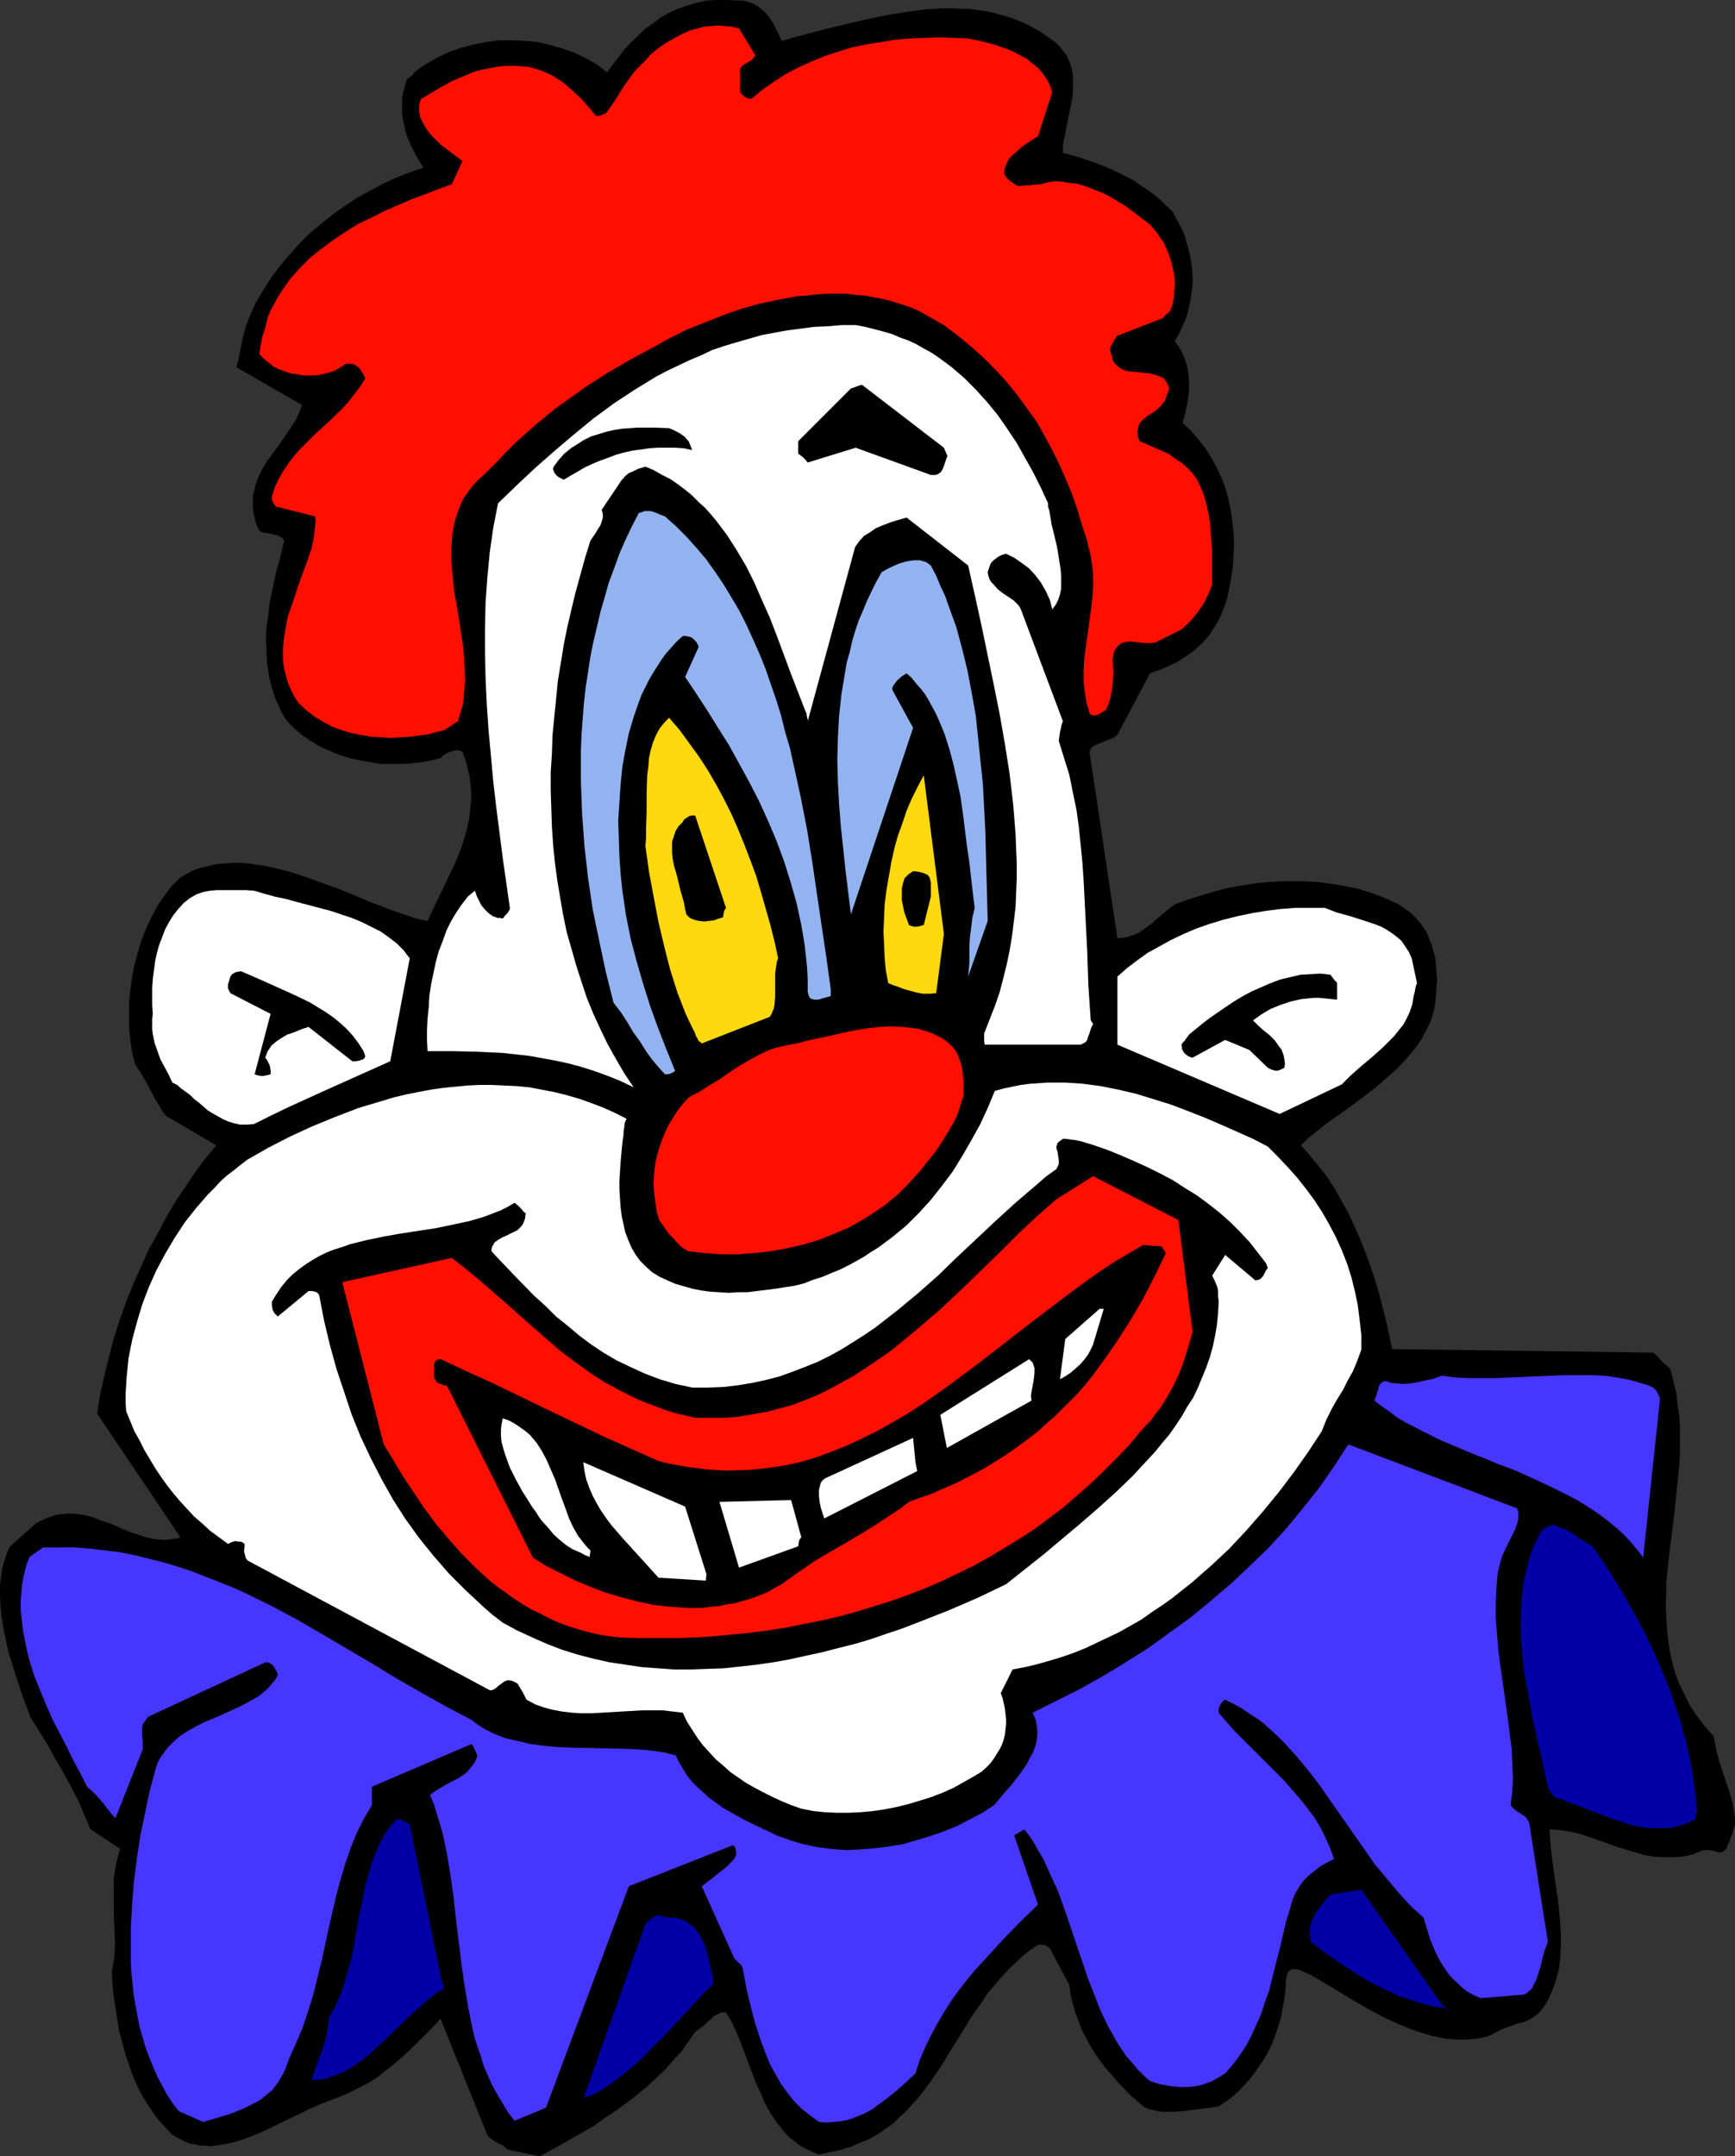 <?xml version="1.0" encoding="UTF-8" standalone="no"?>
<svg
   version="1.0"
   width="125.281mm"
   height="155.668mm"
   id="svg32"
   sodipodi:docname="Clown 14.wmf"
   xmlns:inkscape="http://www.inkscape.org/namespaces/inkscape"
   xmlns:sodipodi="http://sodipodi.sourceforge.net/DTD/sodipodi-0.dtd"
   xmlns="http://www.w3.org/2000/svg"
   xmlns:svg="http://www.w3.org/2000/svg">
  <rect width="100%" height="100%" fill="#333333" stroke="none"/>
  <sodipodi:namedview
     id="namedview32"
     pagecolor="#ffffff"
     bordercolor="#000000"
     borderopacity="0.25"
     inkscape:showpageshadow="2"
     inkscape:pageopacity="0.0"
     inkscape:pagecheckerboard="0"
     inkscape:deskcolor="#d1d1d1"
     inkscape:document-units="mm" />
  <defs
     id="defs1">
    <pattern
       id="WMFhbasepattern"
       patternUnits="userSpaceOnUse"
       width="6"
       height="6"
       x="0"
       y="0" />
  </defs>
  <path
     style="fill:#000000;fill-opacity:1;fill-rule:evenodd;stroke:none"
     d="m 473.502,497.862 v -1.454 l -0.162,-1.454 -0.485,-2.909 -0.808,-2.909 -0.97,-2.909 -0.485,-1.454 -0.485,-1.454 -0.97,-2.909 -0.808,-3.232 -0.646,-3.393 -2.424,-2.747 -2.101,-2.747 -1.939,-2.909 -1.454,-2.909 -1.454,-2.909 -1.131,-3.07 -0.808,-2.909 -0.646,-3.07 -0.485,-3.07 -0.323,-3.07 -0.162,-3.232 -0.162,-3.07 0.162,-3.232 v -3.07 l 0.646,-6.464 0.808,-6.464 0.808,-6.464 0.646,-6.464 0.646,-6.464 0.162,-3.232 v -3.232 -3.393 l -0.162,-3.232 -0.485,-3.07 -0.323,-3.232 -0.808,-3.232 -0.808,-3.232 -0.808,-0.808 -0.808,-0.646 -0.646,-0.646 -0.646,-0.646 -0.808,-0.97 -0.97,-0.808 -71.268,-0.97 -0.808,-3.878 -0.808,-3.717 -0.97,-3.717 -0.97,-3.878 -1.131,-3.717 -1.293,-3.878 -1.293,-3.555 -1.454,-3.717 -1.616,-3.555 -1.616,-3.555 -1.939,-3.393 -1.778,-3.232 -2.101,-3.232 -2.262,-2.909 -2.424,-2.909 -2.424,-2.747 1.939,-1.939 2.424,-1.939 2.424,-1.939 2.747,-1.939 2.747,-1.939 2.909,-2.101 2.909,-2.262 2.747,-2.101 2.747,-2.424 2.747,-2.424 2.424,-2.585 2.262,-2.747 0.97,-1.293 0.97,-1.454 0.808,-1.616 0.808,-1.454 0.808,-1.616 0.485,-1.616 0.485,-1.778 0.323,-1.778 0.162,-2.101 0.162,-2.101 0.162,-2.101 -0.162,-1.939 -0.162,-1.939 -0.162,-1.939 -0.485,-1.778 -0.485,-1.778 -0.646,-1.616 -0.646,-1.616 -0.97,-1.616 -0.97,-1.293 -1.293,-1.454 -1.293,-1.293 -1.616,-1.131 -1.616,-1.131 -3.555,-1.616 -3.717,-1.454 -3.717,-1.131 -3.879,-0.808 -3.879,-0.646 -3.879,-0.485 -4.04,-0.162 H 351.167 l -4.04,0.162 -3.879,0.323 -4.04,0.646 -3.879,0.646 -3.717,0.97 -3.717,1.131 -3.717,1.131 -3.555,1.293 -2.262,1.778 -1.939,1.616 -0.97,0.808 -0.808,0.808 -1.778,1.293 -1.778,1.293 -0.97,0.485 -0.97,0.323 -0.97,0.323 -0.97,0.323 -1.131,0.162 h -1.131 l -7.595,-50.74 v 0 l 0.162,-0.485 0.162,-0.485 0.323,-0.323 0.323,-0.323 0.97,-0.485 1.293,-0.485 1.131,-0.485 1.293,-0.485 1.131,-0.485 0.808,-0.646 8.888,-16.805 3.555,-1.293 1.778,-0.808 1.778,-0.808 1.616,-0.97 1.616,-1.131 1.616,-1.131 1.454,-1.293 1.454,-1.454 1.293,-1.454 1.131,-1.778 1.131,-1.778 0.97,-1.939 0.808,-2.101 0.808,-2.262 0.485,-2.262 0.646,-3.393 0.485,-3.232 0.162,-3.07 0.162,-3.232 -0.162,-3.232 -0.323,-3.07 -0.485,-3.07 -0.646,-3.07 -0.808,-2.909 -1.131,-2.909 -1.293,-2.747 -1.454,-2.585 -1.616,-2.585 -1.939,-2.424 -1.939,-2.262 -2.262,-2.101 0.808,-2.909 0.646,-3.07 0.323,-2.909 v -1.454 -1.293 l -0.162,-1.454 -0.162,-1.454 -0.323,-1.293 -0.485,-1.454 -0.485,-1.293 -0.646,-1.293 -0.808,-1.293 -0.808,-1.131 1.131,-1.939 0.97,-2.101 0.97,-2.262 0.646,-2.262 0.485,-2.101 0.323,-2.262 0.323,-2.424 v -2.262 l -0.162,-2.262 -0.323,-2.424 -0.485,-2.262 -0.646,-2.262 -0.646,-2.262 -0.97,-2.101 -1.131,-2.101 -1.131,-2.101 -1.778,-1.616 -1.616,-1.616 -1.778,-1.454 -1.778,-1.293 -1.778,-1.131 -1.778,-1.293 -1.939,-0.97 -1.778,-0.97 -3.879,-1.778 -3.879,-1.454 -3.879,-1.293 -4.04,-1.131 v -1.616 l 0.162,-1.616 0.485,-1.778 0.323,-1.939 0.808,-4.04 0.808,-4.04 0.162,-2.101 v -1.939 -1.939 l -0.323,-1.939 -0.646,-1.939 -0.808,-1.778 -1.293,-1.616 -0.646,-0.808 -0.808,-0.808 -1.939,-1.454 -2.101,-1.454 -1.939,-1.131 -2.101,-1.131 -2.262,-0.97 -2.101,-0.808 -2.262,-0.646 -2.262,-0.646 -2.101,-0.485 -2.424,-0.323 -2.262,-0.323 h -2.424 l -2.424,-0.162 h -2.424 l -4.848,0.323 -4.848,0.646 -5.01,0.808 -4.848,0.97 -5.01,1.131 -9.858,2.424 -4.848,1.293 -4.687,1.293 -0.808,-1.778 -0.97,-1.939 -0.97,-1.778 -1.293,-1.778 -0.808,-0.808 -0.808,-0.646 -0.808,-0.646 -0.808,-0.485 -0.97,-0.485 -1.131,-0.323 -1.131,-0.323 h -1.131 L 198.451,0 h -2.909 l -2.909,0.162 -2.747,0.646 -2.586,0.808 -2.424,0.808 -2.424,1.131 -2.262,1.293 -2.101,1.616 -2.101,1.454 -1.778,1.778 -1.939,1.778 -1.778,1.939 -1.616,2.101 -3.232,4.201 -2.747,-2.101 -3.07,-1.778 -3.07,-1.454 -3.232,-1.131 -3.394,-0.97 -3.394,-0.808 -3.555,-0.323 -3.394,-0.162 h -3.555 l -3.555,0.485 -3.394,0.646 -3.555,0.97 -3.232,1.131 -3.394,1.616 -3.07,1.778 -1.454,0.97 -1.454,1.131 -0.323,0.485 -0.485,0.485 -0.162,0.162 -0.323,0.162 -0.808,0.646 -0.485,1.616 -0.485,1.778 -0.323,1.616 v 1.616 1.616 1.454 l 0.323,1.616 0.323,1.454 0.323,1.616 0.485,1.454 1.293,2.909 1.454,2.747 1.616,2.585 -3.717,1.293 -3.717,1.454 -3.555,1.616 -3.555,1.939 -3.555,1.939 -3.394,2.262 -3.232,2.262 -3.232,2.585 -3.07,2.585 -2.909,2.909 -2.747,3.07 -2.586,3.07 -2.424,3.232 -2.101,3.393 -2.101,3.555 -1.616,3.717 -0.808,1.939 -0.485,1.778 -0.485,1.778 -0.323,1.616 -0.646,3.232 -0.323,1.616 -0.485,1.616 17.938,10.342 -0.808,2.101 -0.97,2.101 -1.293,1.939 -1.293,1.939 -1.293,1.939 -1.293,1.778 -2.747,3.717 -1.131,1.939 -0.97,1.939 -0.808,2.101 -0.485,2.101 -0.323,1.131 v 1.131 1.131 1.131 l 0.162,1.293 0.323,1.293 0.323,1.293 0.485,1.454 0.323,0.323 0.162,0.485 0.808,0.485 0.97,0.162 1.131,0.162 1.131,0.323 0.97,0.162 1.131,0.646 0.323,0.323 0.323,0.485 -0.646,2.585 -0.646,2.747 -0.808,2.747 -0.646,2.909 -0.646,3.07 -0.646,3.232 -0.323,3.07 -0.485,3.232 -0.162,3.232 0.162,3.393 0.162,3.232 0.485,3.393 0.808,3.232 0.97,3.07 0.808,1.616 0.646,1.616 0.808,1.454 0.97,1.454 2.101,2.101 2.101,1.778 2.424,1.616 2.424,1.454 2.586,1.131 2.747,1.131 2.586,0.808 2.909,0.646 2.747,0.485 2.909,0.485 h 2.747 2.909 l 2.747,-0.162 2.747,-0.323 2.586,-0.485 2.586,-0.646 0.646,-0.646 0.97,-0.646 0.808,-0.323 0.808,-0.323 0.646,-0.162 h 0.808 l 0.808,0.162 0.485,0.323 0.646,1.616 0.485,1.616 0.323,1.616 0.485,1.616 0.323,3.07 0.162,2.909 -0.323,3.07 -0.323,2.909 -0.646,2.909 -0.808,2.747 -0.97,2.909 -1.131,2.747 -2.586,5.494 -2.586,5.333 -2.586,5.494 -1.778,-0.323 -1.939,-0.485 -1.778,-0.646 -1.939,-0.646 -4.04,-1.454 -4.202,-1.616 -4.202,-1.778 -4.363,-1.778 -4.525,-1.616 -4.363,-1.616 -4.525,-1.454 -4.525,-1.131 -2.262,-0.485 -2.262,-0.323 -2.101,-0.323 -2.262,-0.162 h -2.101 l -2.262,0.162 -2.101,0.162 -2.101,0.485 -2.101,0.485 -1.939,0.646 -1.939,0.97 -1.939,1.131 -2.262,2.262 -1.939,2.585 -1.939,2.747 -1.616,3.07 -1.454,3.07 -1.293,3.232 -0.97,3.232 -0.97,3.555 -0.646,3.393 -0.485,3.555 -0.323,3.393 v 3.555 3.393 l 0.323,3.393 0.485,3.232 0.808,3.232 1.293,1.939 1.131,1.939 1.131,1.939 0.97,1.939 0.97,1.778 0.97,1.616 0.97,1.616 0.97,1.293 13.736,8.08 -2.909,3.555 -2.909,3.878 -2.586,3.878 -2.747,4.04 -2.424,4.201 -2.424,4.525 -2.424,4.363 -2.101,4.686 -2.101,4.686 -1.939,4.848 -1.778,5.009 -1.616,5.009 -1.293,5.009 -1.293,5.171 -1.131,5.171 -0.808,5.171 22.625,33.611 v 0.162 l -1.131,0.323 -1.293,0.162 -1.131,0.162 h -1.131 l -2.262,-0.162 -2.262,-0.485 -2.424,-0.808 -2.424,-0.808 -4.848,-2.101 -2.424,-0.808 -2.424,-0.97 -2.424,-0.646 -2.586,-0.323 h -1.293 -1.293 l -1.293,0.162 -1.293,0.162 -1.293,0.485 -1.454,0.485 -1.293,0.646 -1.293,0.646 -7.111,6.302 -0.646,1.293 -0.485,1.293 -0.808,2.585 L 0.323,429.832 0,432.579 v 2.909 l 0.162,3.07 0.323,2.909 0.485,3.07 0.646,3.07 0.646,3.07 0.97,3.07 0.97,3.07 1.939,5.979 1.131,2.909 0.97,2.747 4.848,7.756 2.101,3.878 2.262,3.878 2.101,3.878 1.939,3.717 1.616,3.878 1.616,3.717 8.08,5.333 -0.646,2.101 -0.485,1.939 -0.323,2.101 -0.323,2.101 v 2.101 2.101 4.201 l 0.162,4.201 0.162,4.363 v 2.101 l -0.162,2.101 -0.323,2.101 -0.323,2.101 0.162,3.393 0.323,3.07 0.485,3.232 0.485,3.07 0.485,3.232 0.808,2.909 0.808,3.07 0.97,2.909 0.97,2.909 1.131,2.585 1.293,2.747 1.454,2.424 1.616,2.424 1.616,2.262 1.939,2.101 1.939,2.101 1.293,0.646 1.131,0.646 1.293,0.646 1.293,0.485 1.293,0.162 1.293,0.323 h 1.293 l 1.454,0.162 2.586,-0.323 2.747,-0.485 2.909,-0.808 2.747,-0.97 2.747,-1.131 2.747,-1.293 5.333,-2.585 2.747,-1.293 2.586,-1.293 2.586,-1.131 2.424,-0.97 2.586,-0.97 2.424,-0.97 2.262,-1.131 2.262,-1.131 2.101,-1.131 1.939,-1.293 1.778,-1.454 1.939,-1.454 3.394,-2.909 3.394,-3.232 1.616,-1.616 1.616,-1.616 3.394,-3.555 12.767,31.672 0.485,0.646 0.646,0.485 1.454,0.97 1.778,0.808 0.646,0.646 0.646,0.485 8.565,1.778 3.07,-1.616 2.909,-1.616 5.979,-3.393 3.07,-1.778 2.909,-2.101 2.909,-1.939 2.909,-2.101 2.747,-2.101 2.747,-2.262 2.586,-2.424 2.424,-2.262 2.262,-2.585 2.262,-2.424 1.939,-2.747 1.778,-2.585 1.293,-0.97 1.131,-0.808 0.97,-0.97 0.97,-0.808 0.808,-0.808 0.97,-0.485 0.97,-0.485 h 1.293 l 1.454,2.424 1.293,2.747 1.131,2.747 1.131,2.909 2.101,5.656 1.131,2.909 1.293,2.747 1.131,2.747 1.454,2.585 1.616,2.424 1.778,2.262 0.97,1.131 0.97,0.97 1.131,0.808 1.131,0.97 2.586,1.454 1.454,0.646 1.616,0.646 3.07,-0.646 2.909,-0.646 2.747,-0.808 2.586,-1.131 2.424,-0.97 2.262,-1.293 2.101,-1.454 2.101,-1.454 1.778,-1.778 1.778,-1.616 1.778,-1.939 1.616,-1.778 1.616,-2.101 1.454,-1.939 2.909,-4.201 2.747,-4.525 2.747,-4.363 2.747,-4.525 3.07,-4.363 1.454,-2.262 1.778,-2.101 1.778,-2.101 1.778,-1.939 1.939,-1.939 2.101,-1.939 2.101,-1.778 2.424,-1.616 h 0.808 0.808 l 0.808,0.323 0.808,0.646 5.333,10.019 0.323,2.585 0.646,2.585 0.646,2.424 0.97,2.424 0.808,2.262 1.131,2.101 1.131,2.101 1.293,2.101 1.454,2.101 1.454,1.939 1.616,1.778 1.616,1.939 3.394,3.555 3.717,3.232 1.293,0.646 1.454,0.323 1.293,0.323 1.293,0.162 h 2.747 l 2.586,-0.162 2.424,-0.323 2.586,-0.323 2.424,-0.323 1.131,-0.162 1.293,-0.162 1.939,-1.293 1.939,-1.454 1.939,-1.778 1.616,-1.778 1.616,-1.778 1.454,-2.101 1.454,-2.101 1.293,-2.101 1.131,-2.262 0.97,-2.424 0.808,-2.424 0.808,-2.585 0.485,-2.585 0.485,-2.747 0.323,-2.585 0.162,-2.909 0.162,-0.646 0.162,-0.646 0.162,-0.485 0.323,-0.323 0.808,-0.485 h 1.131 l 1.131,0.323 1.131,0.485 0.97,0.485 0.808,0.323 2.747,1.616 1.293,0.808 1.454,0.808 5.818,3.555 5.979,3.393 3.07,1.616 3.232,1.454 3.07,1.293 3.232,1.131 3.232,0.97 3.232,0.646 3.07,0.323 h 1.616 1.616 l 1.616,-0.162 1.454,-0.162 1.616,-0.323 1.616,-0.485 1.778,-0.97 1.939,-0.97 3.717,-1.293 1.939,-0.485 1.616,-0.808 0.808,-0.485 0.646,-0.485 0.808,-0.646 0.646,-0.808 0.97,-1.293 0.808,-1.293 0.646,-1.454 0.646,-1.454 0.485,-1.293 0.485,-1.454 0.808,-3.07 0.323,-3.07 0.162,-3.07 v -3.07 l -0.162,-3.232 -0.323,-3.232 -0.323,-3.232 -0.97,-6.464 -0.808,-6.302 -0.323,-3.07 -0.162,-3.232 2.424,0.162 2.424,0.323 2.424,0.485 2.586,0.808 5.171,1.778 2.586,0.97 2.586,0.808 2.747,0.808 2.586,0.808 2.747,0.485 2.747,0.162 h 2.747 l 2.747,-0.162 1.293,-0.323 1.454,-0.323 1.454,-0.646 1.293,-0.485 h 1.616 l 1.454,0.323 1.131,0.323 h 0.485 0.323 l 0.646,-0.485 0.646,-0.646 0.323,-0.97 0.485,-0.97 0.808,-2.262 z"
     id="path1" />
  <path
     style="fill:#0000a6;fill-opacity:1;fill-rule:evenodd;stroke:none"
     d="m 463.159,494.469 -0.485,-4.848 -0.646,-4.848 -0.808,-4.848 -1.131,-4.848 -1.293,-4.848 -1.616,-4.848 -1.616,-4.686 -1.939,-4.686 -1.939,-4.525 -2.101,-4.525 -2.262,-4.363 -2.424,-4.363 -2.424,-4.201 -2.586,-4.201 -2.586,-4.04 -2.747,-3.878 -1.454,-0.808 -1.454,-0.97 -1.293,-0.808 -0.97,-0.808 -2.424,-1.293 -1.454,-0.485 -1.293,-0.646 -0.97,0.162 -0.808,0.323 -0.97,0.485 -0.808,0.646 -0.97,1.939 -0.97,1.939 -0.808,2.101 -0.646,1.939 -0.485,2.101 -0.485,2.101 -0.485,2.101 -0.323,2.101 -0.323,4.363 -0.162,4.363 0.162,4.525 0.323,4.363 0.485,4.525 0.808,4.363 0.808,4.525 0.808,4.525 2.101,9.049 1.939,8.888 0.485,1.131 0.646,0.808 0.162,0.323 0.323,0.323 v 0.162 h 0.162 l 2.262,0.808 2.101,0.808 4.687,1.778 4.848,1.939 2.262,0.808 2.586,0.808 2.424,0.808 2.424,0.485 2.424,0.323 h 2.586 2.424 l 2.424,-0.485 2.586,-0.808 1.131,-0.485 1.293,-0.646 v -0.323 -0.323 l 0.162,-0.646 z"
     id="path2" />
  <path
     style="fill:#4736ff;fill-opacity:1;fill-rule:evenodd;stroke:none"
     d="m 452.978,382.163 v -0.808 l -0.485,-0.97 -0.485,-0.97 -0.808,-0.808 -1.454,-0.646 -1.616,-0.485 -3.394,-0.97 -3.394,-0.646 -3.394,-0.485 -3.555,-0.162 h -3.717 -3.717 l -3.717,0.162 -7.434,0.323 -7.595,0.323 h -3.717 -3.717 l -3.555,-0.162 -3.717,-0.485 -2.262,0.808 -2.262,0.485 -2.101,0.485 -2.101,0.323 -1.939,0.162 -1.616,-0.162 -1.616,-0.162 -1.454,-0.485 -0.646,0.162 -0.485,0.323 -0.485,0.485 -0.323,0.808 -0.485,1.778 -0.646,1.778 2.101,1.616 2.101,1.454 2.101,1.616 2.262,1.293 4.687,2.424 4.848,2.424 5.01,2.101 5.01,2.101 2.586,0.97 2.586,1.131 5.171,1.939 5.01,2.262 4.848,2.262 4.848,2.424 2.424,1.293 2.101,1.293 2.262,1.454 2.262,1.616 2.101,1.616 1.939,1.616 1.939,1.778 1.778,1.939 1.778,2.101 1.616,2.101 z"
     id="path3" />
  <path
     style="fill:#4736ff;fill-opacity:1;fill-rule:evenodd;stroke:none"
     d="m 422.435,529.857 -5.01,-31.995 -0.162,-0.646 -0.162,-0.323 -0.485,-0.808 -0.485,-0.485 -0.808,-0.485 -0.646,-0.485 -0.808,-0.485 -0.808,-0.646 -0.808,-0.97 0.485,-3.717 0.162,-3.717 -0.162,-3.878 -0.162,-3.878 -0.485,-3.878 -0.485,-3.878 -2.262,-15.998 -0.485,-3.878 -0.323,-4.04 -0.323,-4.04 v -4.04 l 0.162,-4.04 0.323,-4.04 0.323,-1.454 0.323,-1.293 0.323,-1.293 0.485,-1.293 1.131,-2.424 1.131,-2.262 1.131,-2.262 0.323,-0.97 0.323,-0.97 0.162,-0.97 v -0.97 -0.808 l -0.323,-0.97 -46.057,-17.452 -3.879,5.979 -4.04,5.817 -4.363,5.494 -4.525,5.494 -4.848,5.332 -5.171,5.009 -5.171,4.848 -5.495,4.686 -5.495,4.525 -5.818,4.201 -5.818,4.201 -6.141,3.878 -6.141,3.717 -6.303,3.555 -6.464,3.232 -6.464,3.232 0.808,1.939 0.323,1.778 0.162,1.778 -0.162,1.778 -0.323,1.616 -0.646,1.778 -0.808,1.454 -0.808,1.616 -0.97,1.454 -1.131,1.616 -2.262,2.909 -2.424,2.747 -2.262,2.747 -3.232,2.101 -3.394,1.778 -3.394,1.778 -3.555,1.454 -3.717,1.293 -3.717,1.131 -3.879,1.131 -3.879,0.646 -4.04,0.485 -3.879,0.323 -3.879,0.162 -4.04,-0.323 -3.717,-0.485 -3.879,-0.808 -3.717,-1.131 -1.778,-0.646 -1.778,-0.646 -4.363,-2.101 -4.363,-2.101 -4.04,-2.262 -1.939,-1.131 -1.778,-1.293 -1.778,-1.293 -1.616,-1.454 -1.616,-1.454 -1.454,-1.454 -1.293,-1.616 -1.131,-1.778 -1.131,-1.939 -0.97,-1.939 -3.232,-0.808 -3.394,-0.485 -3.555,-0.323 -3.555,-0.162 -7.434,-0.162 -7.434,-0.162 -3.717,-0.162 -3.555,-0.323 -3.717,-0.485 -3.394,-0.808 -3.555,-0.808 -1.616,-0.646 -1.616,-0.646 -1.616,-0.808 -1.454,-0.808 -1.454,-0.97 -1.454,-1.131 -6.787,-3.555 -6.626,-3.717 -6.787,-3.878 -6.626,-4.04 -13.736,-8.08 -6.949,-4.04 -6.949,-3.717 -7.272,-3.555 -3.555,-1.616 -3.717,-1.454 -3.717,-1.454 -3.717,-1.454 -3.879,-1.293 -3.879,-1.131 -3.879,-0.97 -3.879,-0.97 -4.04,-0.808 -4.04,-0.485 -4.04,-0.485 -4.202,-0.323 H 16.16 11.797 l -1.454,0.97 -0.646,0.485 -0.485,0.323 -0.485,0.323 -0.323,0.323 H 8.08 v 0.162 l -0.808,1.939 -0.485,1.939 -0.485,2.101 -0.323,1.939 -0.162,2.101 -0.162,2.101 v 1.939 l 0.162,2.101 0.485,4.04 0.808,4.201 0.97,4.04 1.293,4.04 1.616,4.04 1.616,3.878 1.778,4.04 1.939,3.717 1.939,3.717 1.778,3.717 1.939,3.555 1.778,3.555 1.293,1.131 1.293,1.293 1.131,1.293 0.97,1.131 0.808,1.131 0.485,0.485 0.323,0.485 0.808,0.97 0.646,0.646 7.434,-18.745 v -2.424 l -0.162,-1.293 v -1.616 -0.646 l 0.162,-0.808 0.323,-0.485 0.323,-0.485 0.323,-0.485 0.485,-0.646 31.998,-14.866 h 0.646 l 0.485,0.162 0.485,0.323 0.485,0.323 0.323,0.485 0.323,0.646 0.485,0.808 0.162,0.808 -0.646,1.131 -0.808,0.97 -0.808,0.97 -0.97,0.97 -1.939,1.616 -2.262,1.293 -2.424,1.293 -2.424,1.131 -5.01,2.262 -2.424,0.97 -2.586,1.293 -2.262,1.293 -2.262,1.454 -1.939,1.778 -0.97,0.97 -0.808,0.97 -0.808,1.131 -0.808,1.131 -0.646,1.293 -0.485,1.454 -1.616,5.979 -1.293,6.14 -1.293,6.14 -0.97,6.464 -0.808,6.302 -0.485,6.302 -0.323,6.302 v 6.14 3.232 l 0.162,2.909 0.323,3.07 0.323,3.07 0.485,2.909 1.131,5.817 0.808,2.747 0.808,2.747 0.97,2.585 1.131,2.747 1.131,2.585 1.293,2.424 1.293,2.424 1.616,2.424 1.616,2.101 6.626,2.909 3.879,-1.131 3.717,-1.131 3.555,-1.454 1.616,-0.808 1.616,-0.808 1.616,-0.97 1.293,-1.131 1.454,-1.131 1.131,-1.454 0.97,-1.454 0.97,-1.616 0.808,-1.778 0.646,-1.939 1.939,-4.363 1.939,-4.525 1.454,-4.363 1.454,-4.686 1.131,-4.525 1.131,-4.525 1.939,-9.049 2.101,-9.049 1.131,-4.201 1.293,-4.363 1.454,-4.201 1.616,-4.04 1.939,-3.878 2.262,-3.878 v -5.009 l 27.15,-11.635 0.162,0.162 0.162,0.162 0.162,0.162 0.162,0.485 0.485,0.97 0.485,1.131 -0.323,1.131 -0.485,0.97 -0.646,0.808 -0.646,0.808 -0.646,0.808 -0.808,0.646 -1.778,1.131 -1.939,0.97 -1.939,1.131 -1.939,1.131 -1.778,1.293 1.131,2.585 0.808,2.747 0.808,2.585 0.808,2.909 1.131,5.494 0.97,5.817 0.808,5.817 0.646,5.979 1.454,11.796 0.808,5.817 0.97,5.817 1.131,5.656 0.646,2.909 0.808,2.585 0.97,2.747 0.808,2.747 1.131,2.585 1.131,2.585 1.454,2.585 1.454,2.424 1.454,2.424 1.778,2.262 8.565,-3.555 22.625,-60.435 28.281,-11.15 h 0.162 l 0.162,0.162 0.162,0.162 0.323,0.323 v 0.485 l 0.162,0.485 v 0.485 0.646 l -0.646,1.131 -1.131,1.131 -1.131,1.131 -1.293,0.97 -2.586,2.101 -1.293,0.97 -1.293,0.97 8.403,18.583 0.323,0.646 0.162,0.485 0.646,0.646 0.485,0.485 0.485,0.323 0.323,0.485 0.323,0.646 1.131,5.979 1.454,5.979 0.808,3.07 0.97,2.909 0.97,2.909 1.131,2.909 1.131,2.747 1.454,2.585 1.454,2.585 1.778,2.424 1.778,2.262 2.101,2.101 2.262,1.778 2.424,1.778 1.939,0.162 1.939,-0.162 1.939,-0.162 1.778,-0.323 1.939,-0.646 1.616,-0.646 1.778,-0.808 1.778,-0.97 1.454,-1.131 1.616,-1.131 3.07,-2.424 2.747,-2.424 2.747,-2.585 1.131,-3.555 1.454,-3.393 1.616,-3.393 1.778,-3.232 1.778,-3.07 1.939,-3.07 2.101,-2.909 2.262,-2.909 2.262,-2.747 2.424,-2.585 4.848,-5.333 4.848,-5.009 5.01,-4.848 -6.464,-18.745 v -0.162 l 0.162,-0.162 0.323,-0.162 0.323,-0.162 0.808,-0.485 1.131,-0.646 1.454,1.939 1.293,1.939 1.131,2.101 1.293,2.101 1.939,4.363 2.101,4.525 1.616,4.525 1.616,4.686 1.616,4.848 1.616,4.686 1.616,4.848 1.778,4.525 1.778,4.525 2.101,4.363 1.131,1.939 1.131,2.101 1.293,1.939 1.293,1.939 1.616,1.778 1.454,1.778 1.616,1.616 1.778,1.616 2.586,0.808 2.586,0.485 2.747,0.323 h 2.586 l 1.293,-0.162 1.293,-0.162 1.293,-0.323 1.293,-0.485 1.293,-0.485 1.131,-0.646 1.131,-0.646 1.293,-0.808 2.101,-2.424 1.939,-2.585 1.778,-2.747 1.454,-2.747 1.293,-2.909 1.293,-2.909 0.97,-3.07 1.131,-3.07 1.616,-6.464 1.616,-6.302 1.454,-6.302 0.97,-3.07 0.808,-2.909 0.808,-1.778 0.97,-1.616 1.131,-1.616 1.454,-1.454 1.616,-1.293 1.616,-1.293 1.778,-0.97 1.939,-0.97 -1.131,-3.07 -1.293,-2.909 -1.454,-2.909 -1.616,-2.585 -1.939,-2.585 -1.939,-2.424 -2.101,-2.424 -2.101,-2.424 -4.525,-4.525 -4.525,-4.525 -4.687,-4.686 -2.101,-2.424 -2.101,-2.424 v -1.131 l 0.323,-0.808 0.485,-0.808 0.485,-0.485 0.485,-0.323 2.262,1.131 2.101,1.131 2.101,1.454 2.101,1.293 1.939,1.454 1.778,1.616 1.939,1.778 1.778,1.778 3.394,3.717 3.232,3.878 3.232,4.201 2.909,4.201 5.979,8.564 3.07,4.363 2.909,4.201 3.232,3.878 3.232,3.878 3.394,3.717 1.778,1.616 1.778,1.616 0.97,3.232 0.97,3.07 1.293,3.07 0.808,1.616 0.808,1.454 0.97,1.454 0.97,1.454 1.131,1.293 1.293,1.131 1.293,1.293 1.454,1.131 1.778,0.97 1.778,0.808 11.797,-0.97 0.808,-0.323 0.646,-0.646 0.646,-0.485 0.485,-0.808 0.323,-0.808 0.485,-0.808 0.646,-1.939 0.646,-2.101 0.485,-2.101 0.646,-2.262 z"
     id="path4" />
  <path
     style="fill:#0000a6;fill-opacity:1;fill-rule:evenodd;stroke:none"
     d="m 393.507,546.986 -21.978,-31.349 -8.403,1.293 -0.485,0.485 -0.485,0.646 -1.131,1.293 -1.131,1.454 -0.97,1.454 -0.808,1.778 -0.323,0.808 -0.162,0.97 -0.162,0.97 v 0.97 l 0.162,0.97 0.162,1.131 4.04,3.07 4.202,2.909 4.202,2.747 4.363,2.585 2.262,1.131 2.424,1.131 2.262,1.131 2.586,0.808 2.424,0.808 2.747,0.808 2.586,0.646 2.909,0.323 z"
     id="path5" />
  <path
     style="fill:#ffffff;fill-opacity:1;fill-rule:evenodd;stroke:none"
     d="m 386.72,268.241 -1.454,-6.787 v 0 l -0.808,-1.778 -0.97,-1.454 -0.97,-1.454 -1.293,-1.131 -1.293,-0.97 -1.454,-0.97 -1.454,-0.808 -1.616,-0.646 -3.394,-1.131 -3.555,-1.131 -3.555,-0.97 -3.394,-1.293 h -4.04 -4.04 l -4.04,0.323 -3.879,0.485 -3.879,0.646 -3.879,0.808 -3.879,0.97 -3.717,1.131 -3.717,1.293 -3.394,1.454 -3.394,1.616 -3.232,1.778 -3.232,1.778 -2.909,2.101 -2.747,2.101 -2.586,2.262 v 18.583 l 44.28,18.906 16.968,-8.08 1.131,-1.131 1.293,-1.293 2.747,-2.424 3.07,-2.585 3.07,-2.747 1.454,-1.454 1.454,-1.454 1.293,-1.616 1.293,-1.616 0.97,-1.778 0.808,-1.778 0.646,-1.939 0.323,-1.939 0.162,-0.808 0.162,-0.485 0.162,-0.97 0.162,-0.808 z"
     id="path6" />
  <path
     style="fill:#ffffff;fill-opacity:1;fill-rule:evenodd;stroke:none"
     d="m 371.529,368.266 v -4.04 l -0.485,-4.201 -0.485,-3.878 -0.808,-3.878 -0.97,-3.878 -1.131,-3.555 -1.454,-3.717 -1.616,-3.555 -1.778,-3.393 -1.939,-3.393 -2.101,-3.232 -2.262,-3.07 -2.424,-3.07 -2.586,-2.909 -2.747,-2.909 -2.747,-2.747 -4.04,-2.101 -4.363,-1.939 -4.363,-1.939 -4.525,-1.939 -4.525,-1.778 -4.687,-1.778 -4.687,-1.454 -4.687,-1.454 -4.848,-1.131 -4.848,-0.97 -4.848,-0.646 -4.848,-0.323 h -4.848 l -2.424,0.162 -2.424,0.162 -2.424,0.323 -2.424,0.485 -2.262,0.485 -2.424,0.646 -1.939,4.686 -2.101,4.525 -2.424,4.363 -2.424,4.201 -2.586,4.201 -2.909,3.878 -3.07,3.878 -3.232,3.555 -3.394,3.393 -3.717,3.07 -3.879,2.909 -2.101,1.293 -1.939,1.293 -2.262,1.293 -2.101,1.131 -2.262,1.131 -2.424,0.97 -2.262,0.97 -2.586,0.808 -2.424,0.97 -2.586,0.646 -5.171,0.808 -5.171,0.646 -2.586,0.323 h -2.586 l -2.424,0.162 -2.586,-0.162 -2.586,-0.162 -2.424,-0.323 -2.424,-0.485 -2.262,-0.646 -2.262,-0.646 -2.262,-0.97 -2.101,-0.97 -2.101,-1.293 -1.778,-1.616 -1.454,-1.454 -1.293,-1.778 -1.131,-1.939 -0.808,-1.939 -0.808,-2.101 -0.485,-2.101 -0.485,-2.262 -0.323,-2.424 -0.162,-2.424 -0.162,-2.424 v -2.424 l 0.323,-5.171 0.485,-5.171 0.162,-1.293 0.162,-0.97 v -0.97 l 0.162,-0.808 0.162,-1.454 0.485,-1.131 -3.232,-1.616 -3.232,-1.454 -3.394,-1.293 -3.232,-1.131 -3.394,-0.97 -3.232,-0.808 -3.394,-0.646 -3.394,-0.646 -3.394,-0.323 -3.394,-0.162 -3.394,-0.162 h -3.394 l -3.394,0.162 -3.394,0.323 -3.232,0.323 -3.394,0.485 -3.394,0.646 -3.232,0.646 -3.394,0.808 -3.232,0.97 -3.232,0.97 -3.232,0.97 -6.303,2.424 -6.303,2.585 -5.979,2.747 -5.979,3.07 -5.656,3.232 -1.939,1.454 -1.778,1.454 -1.939,1.454 -1.778,1.616 -1.616,1.778 -1.778,1.778 -3.232,3.717 -3.07,3.878 -2.747,4.201 -2.586,4.363 -2.424,4.525 -2.101,4.686 -1.778,4.686 -1.454,4.848 -1.293,4.848 -0.97,4.848 -0.485,4.848 -0.323,4.848 v 2.424 l 0.162,2.424 1.131,2.747 1.131,2.747 1.454,2.585 1.293,2.585 1.454,2.424 1.454,2.424 1.616,2.424 1.616,2.262 1.778,2.262 1.778,2.101 1.939,2.101 1.939,2.101 2.262,1.939 2.101,1.939 2.424,1.778 2.424,1.778 0.97,-0.485 1.131,-0.323 0.485,0.162 h 0.646 l 0.646,0.162 0.646,0.485 v 0.323 0.485 l -0.162,1.131 0.162,0.646 0.162,0.646 0.162,0.646 0.485,0.646 66.096,35.388 h 0.646 l 0.646,-0.323 0.485,-0.323 0.485,-0.485 1.131,-0.808 0.646,-0.485 0.97,-0.323 0.97,0.162 0.808,0.323 0.808,0.485 0.485,0.808 0.485,0.808 0.485,0.808 0.485,0.97 0.485,0.97 2.424,1.293 2.262,0.808 2.424,0.646 2.586,0.485 2.747,0.323 2.586,0.162 h 2.586 l 2.909,-0.162 5.495,-0.323 5.656,-0.323 h 2.747 2.747 l 2.747,0.323 2.747,0.323 1.131,2.424 1.454,2.262 1.454,2.262 1.454,1.939 1.778,1.939 1.778,1.939 1.939,1.616 1.939,1.778 2.101,1.454 2.101,1.454 2.262,1.293 2.424,1.293 2.586,1.293 2.424,1.131 2.747,1.131 2.747,0.97 3.232,0.646 3.07,0.323 3.394,0.162 h 3.232 l 3.394,-0.162 3.394,-0.323 3.232,-0.485 3.232,-0.646 3.232,-0.808 3.232,-0.97 3.07,-0.97 2.909,-1.131 2.909,-1.293 2.586,-1.454 2.586,-1.454 2.424,-1.454 1.293,-1.131 1.131,-1.131 0.97,-1.293 0.808,-1.293 0.808,-1.293 0.646,-1.293 0.485,-1.454 0.323,-1.293 0.162,-1.454 0.162,-1.293 v -1.454 l -0.162,-1.454 -0.162,-1.454 -0.323,-1.454 -0.323,-1.454 -0.485,-1.293 3.232,-6.464 3.394,-0.646 3.394,-0.808 3.394,-0.97 3.232,-0.97 3.232,-1.131 3.232,-1.293 3.07,-1.454 3.07,-1.454 3.07,-1.454 5.979,-3.393 2.747,-1.939 2.909,-1.939 2.747,-1.939 5.495,-4.363 5.171,-4.525 5.01,-4.686 4.687,-5.009 4.525,-5.171 4.363,-5.332 4.04,-5.333 3.879,-5.494 3.717,-5.656 0.646,-1.616 0.646,-1.616 1.454,-2.909 1.454,-2.585 1.616,-2.585 1.293,-2.585 1.454,-2.585 1.131,-2.747 z"
     id="path7" />
  <path
     style="fill:#000000;fill-opacity:1;fill-rule:evenodd;stroke:none"
     d="m 364.903,271.796 v -3.555 l -0.162,-0.323 -0.162,-0.162 -0.323,-0.162 v -0.162 l -0.162,-0.162 v 0 l -0.162,-0.162 -0.323,-0.485 -0.162,-0.162 -0.323,-0.485 -2.747,-0.323 -2.747,0.162 -2.747,0.162 -2.747,0.646 -2.747,0.646 -2.586,0.97 -2.586,1.131 -2.586,1.131 -2.424,1.293 -2.424,1.454 -2.424,1.616 -2.101,1.454 -2.101,1.454 -2.101,1.616 -1.778,1.454 -1.778,1.454 -0.808,1.131 -0.323,0.485 -0.323,0.323 -0.323,0.323 -0.162,0.323 v 0 l -0.162,0.162 0.162,0.646 v 0.485 l 0.323,0.646 0.323,0.485 0.485,0.485 0.485,0.323 0.646,0.323 0.646,0.162 8.888,-4.848 6.626,2.747 5.01,4.848 0.97,0.485 1.131,0.323 h 0.485 l 0.646,-0.162 0.646,-0.323 0.646,-0.323 0.162,-1.131 -0.162,-1.131 -0.162,-0.97 -0.323,-0.97 -0.323,-0.808 -0.646,-0.808 -1.131,-1.616 -1.454,-1.454 -1.616,-1.293 -1.454,-1.293 -1.454,-1.454 2.262,-1.616 2.424,-1.454 2.747,-1.131 2.909,-0.97 1.454,-0.323 1.454,-0.323 1.616,-0.162 1.616,-0.162 h 1.616 l 1.616,0.162 1.616,0.162 1.616,0.162 z"
     id="path8" />
  <path
     style="fill:#000000;fill-opacity:1;fill-rule:evenodd;stroke:none"
     d="m 345.511,344.674 -2.262,-2.909 -2.262,-2.909 -2.586,-2.747 -2.747,-2.747 -2.747,-2.424 -3.07,-2.424 -3.07,-2.262 -3.394,-2.101 -3.232,-2.101 -3.394,-1.778 -3.555,-1.778 -3.555,-1.616 -3.717,-1.616 -3.555,-1.454 -3.717,-1.293 -3.717,-1.131 -1.616,-0.323 -1.293,-0.162 -1.131,-0.162 h -0.808 l -0.646,0.485 -0.485,0.323 -0.323,0.323 -0.162,0.485 -0.162,0.485 v 0.485 l 0.323,0.97 0.162,1.131 0.162,1.131 v 0.485 0.646 l -0.323,0.646 -0.323,0.646 -2.909,2.101 -2.586,2.262 -5.495,4.686 -5.333,4.848 -5.333,5.009 -5.333,5.009 -5.333,5.171 -5.495,4.848 -5.656,4.686 -2.909,2.262 -2.909,2.262 -3.07,2.101 -3.07,1.939 -3.07,1.939 -3.232,1.778 -3.232,1.616 -3.555,1.454 -3.394,1.293 -3.555,1.293 -3.717,0.97 -3.717,0.808 -3.879,0.646 -4.04,0.485 -4.202,0.162 h -4.363 l -2.262,-0.485 -2.262,-0.485 -4.363,-1.293 -4.202,-1.616 -3.879,-1.778 -3.717,-1.778 -3.555,-2.101 -3.394,-2.262 -3.232,-2.424 -3.07,-2.585 -3.232,-2.585 -2.909,-2.909 -3.07,-2.747 -5.818,-5.979 -2.909,-3.07 -2.909,-3.07 v -0.646 l 0.162,-0.646 0.323,-0.485 0.323,-0.646 1.131,-0.808 1.131,-0.646 0.808,-0.323 0.646,-0.323 1.293,-0.646 1.293,-0.646 0.485,-0.485 0.485,-0.485 0.485,-0.646 0.323,-0.808 0.323,-0.97 v -0.485 l 0.162,-0.646 -0.646,-0.485 -0.646,-0.808 -0.808,-0.808 -0.97,-0.808 -1.939,1.131 -1.939,0.97 -2.101,0.808 -2.101,0.808 -2.101,0.646 -2.262,0.646 -4.525,0.97 -4.687,0.97 -9.535,1.454 -4.525,0.808 -4.687,0.97 -4.525,1.131 -2.262,0.808 -2.101,0.646 -2.101,0.808 -1.939,0.97 -1.939,1.131 -1.778,1.131 -1.778,1.293 -1.778,1.454 -1.616,1.616 -1.454,1.778 -1.293,1.939 -1.293,2.101 v 0.808 l 0.162,1.131 0.162,0.485 0.323,0.646 0.485,0.485 0.485,0.485 8.403,-6.948 h 0.97 l 0.808,0.162 0.646,0.323 0.162,0.162 0.323,0.485 1.293,6.787 1.616,6.787 1.778,6.464 2.101,6.302 2.101,6.302 2.424,5.979 2.747,5.817 2.909,5.656 3.07,5.494 3.394,5.333 3.717,5.171 1.939,2.424 2.101,2.585 4.202,4.848 2.262,2.262 2.262,2.262 2.424,2.262 2.424,2.262 2.586,2.262 2.747,2.101 3.879,2.101 4.202,1.939 4.04,1.778 4.202,1.616 4.202,1.293 4.363,1.131 4.363,0.97 4.363,0.646 4.363,0.646 4.363,0.323 4.525,0.323 h 4.525 l 4.363,-0.162 4.525,-0.162 4.525,-0.485 4.363,-0.485 4.525,-0.646 4.525,-0.808 4.363,-0.97 4.525,-0.97 4.363,-1.131 4.525,-1.131 4.363,-1.293 4.202,-1.454 4.363,-1.454 4.202,-1.616 8.242,-3.232 8.242,-3.555 7.757,-3.717 10.181,-8.08 10.019,-8.403 4.848,-4.201 4.848,-4.363 4.525,-4.363 4.202,-4.525 2.101,-2.262 1.939,-2.424 1.939,-2.262 1.778,-2.585 1.616,-2.424 1.454,-2.585 1.616,-2.424 1.293,-2.747 1.131,-2.747 1.131,-2.747 0.97,-2.747 0.808,-2.909 0.646,-3.07 0.485,-2.909 0.323,-3.232 0.162,-3.07 -0.162,-1.454 v -1.293 l -0.162,-1.131 -0.323,-0.808 -0.323,-0.808 -0.323,-0.646 -0.485,-0.97 3.555,-5.656 8.242,6.948 0.808,-0.162 0.485,-0.162 0.323,-0.323 0.323,-0.323 0.323,-0.485 0.323,-0.646 0.323,-0.646 0.485,-0.646 z"
     id="path9" />
  <path
     style="fill:#ff0f00;fill-opacity:1;fill-rule:evenodd;stroke:none"
     d="m 330.805,159.49 v -9.049 l -0.323,-4.686 -0.162,-2.262 -0.323,-2.424 -0.485,-2.262 -0.485,-2.101 -0.646,-2.101 -0.808,-1.939 -0.97,-1.939 -1.131,-1.616 -1.454,-1.454 -1.616,-1.454 -1.293,-0.808 -1.131,-0.808 -0.485,-0.323 -0.323,-0.323 -0.323,-0.162 v 0 l -7.757,-3.393 -0.323,-0.646 -0.162,-0.485 -0.162,-1.131 v -0.646 l 0.162,-0.646 0.162,-0.646 0.323,-0.808 0.808,-0.808 0.97,-0.808 1.131,-0.808 1.293,-0.808 1.131,-0.97 0.97,-1.131 0.485,-0.646 0.323,-0.808 0.323,-0.97 0.323,-0.808 0.162,-0.485 v -0.485 l -0.162,-0.646 -0.323,-0.646 -0.323,-0.485 -0.323,-0.485 -0.323,-0.485 -0.485,-0.162 -0.808,-0.323 -0.97,-0.323 -1.778,-0.485 h -0.97 l -0.97,-0.162 -1.778,-0.162 -1.778,-0.162 -0.808,-0.162 -0.808,-0.323 -0.808,-0.485 -0.646,-0.485 -0.646,-0.646 -0.646,-0.808 v -0.323 -0.323 l -0.323,-0.97 -0.323,-0.97 v -0.97 l 0.808,-1.454 0.485,-0.97 0.646,-0.808 12.12,-4.686 0.485,-0.323 0.323,-0.485 0.646,-0.485 0.808,-0.808 0.646,-1.616 0.323,-1.778 0.162,-1.616 0.162,-1.616 V 76.594 l -0.162,-1.454 -0.323,-1.616 -0.323,-1.616 -0.485,-1.454 -0.485,-1.454 -0.646,-1.454 -0.646,-1.454 -0.97,-1.293 -0.808,-1.293 -0.97,-1.131 -0.97,-1.131 -3.394,-2.585 -3.232,-2.424 -3.232,-1.939 -1.616,-0.97 -1.778,-0.808 -1.616,-0.646 -1.616,-0.646 -1.778,-0.646 -1.778,-0.485 -1.778,-0.162 -1.778,-0.323 -1.939,-0.162 -1.778,0.162 -1.293,0.323 -1.131,0.323 -2.262,0.162 -0.97,0.162 h -0.97 l -1.939,0.162 -0.485,-0.162 -0.485,-0.323 -1.293,-0.808 -0.97,-0.97 -0.323,-0.485 -0.323,-0.646 v -0.97 l 0.323,-0.97 0.323,-0.808 0.323,-0.646 0.485,-0.808 0.646,-0.646 1.454,-1.293 1.454,-1.293 1.454,-0.97 1.454,-0.97 1.293,-0.808 3.879,-11.958 -0.485,-1.616 -0.808,-1.616 -0.808,-1.293 -0.97,-1.293 -1.293,-1.293 -1.293,-0.97 -1.293,-1.131 -1.616,-0.808 -1.454,-0.808 -1.778,-0.808 -1.778,-0.646 -1.778,-0.646 -3.717,-0.97 -3.879,-0.808 -3.879,-0.162 -4.04,-0.162 -3.879,0.162 -4.04,0.162 -4.04,0.323 -3.879,0.646 -4.04,0.646 -3.879,0.808 -3.717,1.131 -3.879,1.293 -3.555,1.454 -3.555,1.616 -3.394,1.778 -3.232,2.101 -3.232,2.262 -2.909,2.424 -0.97,-0.162 -0.808,-0.323 -0.646,-0.646 -0.646,-0.646 V 18.745 l 0.323,-0.485 0.485,-0.485 1.131,-0.646 1.293,-0.808 0.485,-0.646 0.485,-0.485 -4.525,-7.433 -1.939,-0.485 -1.939,-0.162 -1.778,-0.162 -1.939,0.162 -1.939,0.162 -1.778,0.485 -1.939,0.485 -1.778,0.808 -1.616,0.808 -1.778,0.97 -1.616,0.97 -1.454,0.97 -1.454,1.131 -1.293,1.131 -1.131,1.293 -1.131,1.131 -1.616,1.616 -1.293,1.616 -2.262,3.232 -2.101,3.393 -2.262,3.232 v 0.162 l -0.323,0.162 -0.646,0.323 -0.97,0.323 -0.97,0.162 -1.939,-2.262 -1.939,-2.262 -2.424,-2.262 -1.293,-1.131 -1.293,-1.131 -1.454,-0.97 -1.454,-0.97 -1.454,-0.646 -1.778,-0.808 -1.616,-0.485 -1.778,-0.485 -1.939,-0.162 -1.939,-0.162 h -1.939 l -1.939,0.162 -1.939,0.323 -1.778,0.323 -1.616,0.323 -1.778,0.485 -3.07,1.293 -3.07,1.293 -2.909,1.616 -5.495,3.232 -0.323,0.97 -0.162,0.808 v 0.97 0.808 l 0.162,0.808 0.162,0.808 0.808,1.616 0.97,1.616 1.131,1.454 1.293,1.293 1.293,1.293 5.979,4.525 -2.909,6.302 -3.555,1.293 -3.717,1.454 -3.555,1.293 -3.717,1.616 -3.717,1.616 -3.555,1.778 -3.717,1.778 -3.394,2.101 -3.394,2.262 -3.232,2.424 -3.07,2.424 -2.909,2.909 -2.586,2.909 -1.131,1.616 -1.131,1.616 -1.131,1.778 -0.97,1.778 -0.97,1.778 -0.808,1.939 -0.646,2.747 -0.808,2.585 -0.485,2.424 -0.162,1.131 -0.162,1.131 0.97,0.97 0.808,0.808 1.131,0.808 0.97,0.808 1.293,0.646 1.293,0.485 1.293,0.485 1.293,0.323 1.454,0.162 1.454,0.323 h 1.454 1.454 l 1.454,-0.162 1.454,-0.323 1.293,-0.323 1.454,-0.485 1.131,-0.646 1.131,-0.646 0.323,-0.323 0.485,-0.162 0.162,-0.162 v 0 h 1.131 l 0.808,0.162 0.646,0.323 0.646,0.485 0.485,0.485 0.485,0.808 0.485,0.808 0.485,0.97 -1.454,2.262 -1.616,2.101 -1.616,2.101 -1.778,1.939 -3.717,3.555 -3.717,3.393 -3.717,3.717 -1.616,1.778 -1.616,2.101 -1.454,2.101 -1.293,2.262 -1.131,2.424 -0.808,2.585 v 0.808 l 0.485,0.97 0.485,0.646 0.323,0.323 h 0.323 l 10.181,2.585 0.162,1.454 -0.162,1.293 -0.162,1.454 -0.162,1.454 -0.646,3.07 -0.97,2.909 -1.131,3.07 -1.131,3.07 -2.101,6.302 -1.131,3.232 -0.646,3.393 -0.485,3.232 -0.162,1.778 v 1.616 1.616 l 0.162,1.778 0.323,1.616 0.485,1.778 0.485,1.616 0.808,1.778 0.808,1.616 1.131,1.778 2.101,1.939 2.262,1.778 2.424,1.454 2.424,1.293 2.586,0.97 2.747,0.808 2.586,0.485 2.747,0.485 2.747,0.162 2.586,0.162 2.747,-0.162 2.424,-0.162 2.586,-0.323 2.424,-0.323 2.262,-0.646 2.101,-0.485 1.454,-0.97 0.646,-0.323 0.485,-0.485 0.485,-0.162 0.323,-0.323 h 0.323 v -0.162 l 0.646,-1.939 0.646,-2.101 0.323,-2.101 0.162,-2.262 0.162,-2.101 v -2.262 l -0.162,-4.525 -0.485,-4.525 -1.454,-9.211 -0.808,-4.525 -0.485,-4.686 -0.323,-4.363 v -2.262 l 0.162,-2.101 0.162,-2.101 0.323,-2.101 0.485,-1.939 0.646,-1.939 0.808,-2.101 0.808,-1.778 1.293,-1.778 1.293,-1.778 1.616,-1.616 1.778,-1.616 2.909,-2.909 2.586,-2.747 2.747,-2.747 2.747,-2.424 2.747,-2.424 2.747,-2.262 2.747,-2.262 2.747,-1.939 5.656,-4.04 5.818,-3.717 6.141,-3.555 6.303,-3.393 4.363,-2.424 4.525,-2.262 4.848,-1.939 4.848,-1.939 5.01,-1.778 5.171,-1.454 5.333,-1.131 5.171,-0.97 2.747,-0.162 2.586,-0.323 2.586,-0.162 h 2.747 2.586 l 2.586,0.323 2.424,0.162 2.586,0.485 2.586,0.485 2.424,0.646 2.586,0.808 2.424,0.808 2.262,0.97 2.262,1.293 2.262,1.293 2.262,1.293 3.879,2.909 3.717,3.07 3.394,3.07 3.232,3.232 3.07,3.393 2.747,3.393 2.586,3.555 2.586,3.555 2.101,3.717 2.101,3.878 1.939,3.878 1.778,4.04 1.778,4.201 1.454,4.201 1.293,4.363 1.454,4.363 0.323,1.616 0.485,1.616 0.485,3.07 0.323,2.909 v 3.07 l -0.162,2.909 -0.323,2.909 -0.808,5.979 -0.808,5.656 -0.323,2.909 -0.162,2.909 v 2.909 l 0.323,2.909 0.485,2.909 0.808,2.747 0.162,0.323 0.323,0.162 0.485,0.162 h 0.646 l 0.646,-0.162 0.808,-0.485 0.485,-0.323 0.646,-0.323 0.323,-0.323 0.646,-1.454 0.485,-1.454 0.323,-1.778 0.323,-1.778 0.162,-3.717 -0.162,-3.555 0.162,-0.808 0.162,-0.97 0.323,-0.808 0.646,-0.808 0.485,-0.485 0.646,-0.485 0.485,-0.162 0.646,-0.162 1.293,-0.162 1.293,0.162 2.909,0.323 h 1.293 l 1.293,-0.162 7.111,-3.555 1.131,-0.97 1.293,-1.293 1.131,-1.293 1.131,-1.454 1.131,-1.616 0.97,-1.778 0.808,-1.778 z"
     id="path10" />
  <path
     style="fill:#ff0f00;fill-opacity:1;fill-rule:evenodd;stroke:none"
     d="m 325.472,363.418 -3.879,-30.541 -23.271,-11.958 -10.02,6.302 -5.171,4.525 -5.171,4.848 -5.01,5.009 -5.333,5.171 -5.333,5.171 -5.495,5.171 -5.656,4.848 -5.818,4.848 -2.909,2.262 -3.07,2.101 -3.07,2.101 -3.232,2.101 -3.232,1.778 -3.232,1.778 -3.232,1.616 -3.555,1.454 -3.394,1.293 -3.555,0.97 -3.555,0.97 -3.879,0.646 -3.717,0.646 -3.879,0.323 h -4.04 -4.04 l -2.747,-0.646 -2.747,-0.646 -2.586,-0.808 -2.586,-0.97 -2.586,-0.97 -2.424,-0.97 -2.262,-1.131 -2.262,-1.131 -4.525,-2.424 -4.202,-2.747 -4.04,-2.909 -4.04,-3.07 -3.717,-3.232 -3.717,-3.232 -7.272,-6.464 -7.272,-6.302 -3.717,-3.07 -3.717,-2.909 -29.897,6.625 11.312,44.276 2.586,4.201 2.586,4.363 2.909,4.363 2.909,4.363 3.232,4.363 3.394,4.04 3.555,4.04 3.879,3.878 4.04,3.717 2.101,1.616 2.262,1.616 2.262,1.616 2.262,1.454 2.424,1.454 2.424,1.131 2.424,1.293 2.586,1.131 2.586,0.97 2.586,0.808 2.909,0.808 2.747,0.646 2.909,0.485 2.909,0.323 5.171,0.162 h 5.171 5.01 l 5.171,-0.162 5.01,-0.323 5.01,-0.485 5.01,-0.485 5.01,-0.646 5.01,-0.808 4.848,-0.97 4.848,-0.97 4.848,-1.131 4.687,-1.293 4.687,-1.454 4.687,-1.454 4.525,-1.616 4.525,-1.778 4.525,-1.939 4.363,-2.101 4.363,-2.101 4.363,-2.424 4.04,-2.424 4.202,-2.585 4.04,-2.585 3.879,-2.909 3.879,-2.909 3.717,-3.232 3.717,-3.232 3.555,-3.393 3.555,-3.555 3.394,-3.555 3.232,-3.878 1.454,-1.616 1.454,-1.454 1.131,-1.616 1.293,-1.616 1.939,-3.07 1.778,-3.232 1.616,-3.393 1.293,-3.555 1.131,-3.717 z"
     id="path11" />
  <path
     style="fill:#000000;fill-opacity:1;fill-rule:evenodd;stroke:none"
     d="m 317.068,340.149 -0.646,-0.162 h -0.485 -1.131 l -1.293,-0.162 h -0.646 l -0.808,-0.162 -3.879,2.262 -3.879,2.262 -3.879,2.585 -3.717,2.585 -7.595,5.656 -7.434,5.656 -15.029,11.635 -7.595,5.656 -3.879,2.747 -3.717,2.585 -4.04,2.585 -3.879,2.262 -4.04,2.262 -4.202,2.101 -4.202,1.939 -4.04,1.616 -4.363,1.616 -4.363,1.293 -4.525,0.97 -4.525,0.646 -4.687,0.485 -4.848,0.162 h -2.262 l -2.586,-0.162 -2.424,-0.162 -2.424,-0.323 -2.586,-0.323 -2.586,-0.485 -2.586,-0.485 -2.586,-0.646 -7.595,-3.393 -7.595,-3.393 -14.868,-7.11 -14.706,-7.11 -7.434,-3.393 -7.272,-3.393 h -0.485 l -0.323,0.162 -0.485,0.323 -0.323,0.485 -0.162,0.646 v 2.909 0.485 l 0.323,0.485 0.162,0.323 0.323,0.485 0.485,0.323 0.646,0.162 0.646,0.323 0.97,0.162 23.433,46.861 3.555,2.262 3.879,1.939 3.879,1.939 4.202,1.778 4.202,1.616 4.363,1.293 4.363,1.131 4.525,0.97 4.363,0.485 4.525,0.323 h 2.262 2.262 l 2.262,-0.323 2.101,-0.162 2.262,-0.485 2.262,-0.323 2.101,-0.646 2.262,-0.646 2.101,-0.808 2.101,-0.808 1.939,-1.131 2.101,-1.131 2.262,-1.616 2.262,-1.616 4.202,-2.909 4.363,-2.585 4.202,-2.424 4.363,-2.585 4.202,-2.585 4.363,-2.909 2.262,-1.454 2.262,-1.778 3.07,-1.131 3.232,-1.131 2.909,-1.293 3.07,-1.293 2.909,-1.454 2.747,-1.454 2.747,-1.454 2.586,-1.616 2.586,-1.616 2.424,-1.616 2.424,-1.778 2.424,-1.778 2.262,-1.778 2.262,-2.101 2.262,-1.939 2.101,-2.101 2.101,-2.101 2.101,-2.101 1.939,-2.262 1.939,-2.424 3.555,-4.848 3.555,-5.171 3.394,-5.333 3.394,-5.817 3.07,-5.979 3.07,-6.302 z"
     id="path12" />
  <path
     style="fill:#ffffff;fill-opacity:1;fill-rule:evenodd;stroke:none"
     d="m 300.1,357.116 -9.373,8.241 -1.454,10.988 1.454,-0.808 1.454,-0.97 1.293,-1.131 1.293,-1.131 1.131,-1.293 0.97,-1.293 0.808,-1.454 0.646,-1.454 2.909,-9.695 z"
     id="path13" />
  <path
     style="fill:#ffffff;fill-opacity:1;fill-rule:evenodd;stroke:none"
     d="m 297.676,278.421 -0.646,-9.534 -0.323,-9.534 -0.485,-9.534 -0.485,-9.534 -0.323,-4.848 -0.485,-4.848 -0.485,-4.848 -0.646,-4.686 -0.97,-4.686 -0.97,-4.848 -1.454,-4.686 -1.454,-4.686 0.162,-1.131 0.162,-1.293 0.323,-1.293 0.162,-0.808 0.323,-0.808 -11.474,-30.541 -0.323,-0.646 -0.485,-0.646 -1.131,-1.131 -1.454,-0.97 -1.454,-0.97 -1.454,-1.131 -1.131,-1.293 -0.646,-0.646 -0.485,-0.808 -0.323,-0.97 -0.162,-0.97 0.323,-0.97 0.323,-0.97 0.323,-0.646 0.646,-0.646 0.646,-0.485 0.646,-0.485 0.97,-0.485 1.131,-0.323 2.262,1.131 2.101,1.454 1.939,1.454 1.778,1.939 1.454,1.939 1.293,2.262 1.131,2.424 0.646,2.585 0.97,-1.293 0.646,-1.293 0.485,-1.454 0.323,-1.616 v -1.778 -1.778 l -0.162,-1.939 -0.323,-1.939 -0.323,-2.101 -0.323,-1.939 -0.97,-4.04 -0.485,-1.939 -0.323,-1.939 -0.323,-1.939 -0.323,-0.97 v -0.97 l -1.939,-4.201 -2.101,-4.201 -2.262,-4.04 -2.262,-4.04 -2.586,-3.878 -2.586,-3.717 -2.909,-3.555 -3.07,-3.393 -3.232,-3.232 -3.394,-2.909 -1.939,-1.454 -1.778,-1.293 -1.939,-1.293 -2.101,-1.131 -1.939,-1.131 -2.101,-0.97 -2.262,-0.808 -2.262,-0.97 -2.262,-0.646 -2.424,-0.646 -2.586,-0.646 -2.586,-0.485 h -3.879 l -3.717,0.323 -3.717,0.162 -3.717,0.485 -3.717,0.485 -3.555,0.646 -3.394,0.646 -3.394,0.97 -3.394,0.97 -3.232,0.97 -3.394,1.131 -3.07,1.454 -3.07,1.293 -3.07,1.454 -3.07,1.454 -3.07,1.616 -2.909,1.778 -2.909,1.778 -5.656,3.717 -5.495,4.04 -5.333,4.363 -5.333,4.525 -5.333,4.686 -5.171,4.848 -5.01,4.848 -1.293,6.625 -0.97,6.787 -0.646,6.787 -0.485,6.787 -0.162,6.948 v 6.948 l 0.162,6.948 0.323,6.948 0.485,7.11 0.646,6.948 0.646,7.11 0.808,6.948 1.778,13.897 1.939,13.574 v 0.323 l -0.162,0.323 -0.485,0.808 -0.646,0.646 -0.646,0.808 -0.808,-0.162 h -0.646 l -0.808,-0.323 -0.485,-0.162 -1.131,-0.808 -0.97,-0.97 -0.97,-1.131 -0.646,-1.293 -0.646,-1.293 -0.485,-1.454 -1.939,1.616 -1.616,2.101 -1.454,2.101 -1.454,2.424 -1.293,2.585 -0.97,2.747 -1.131,2.909 -0.808,2.909 -0.646,3.07 -0.646,3.07 -0.485,3.232 -0.162,3.07 -0.323,3.07 -0.162,3.07 v 2.909 l 0.162,2.909 h 6.626 l 6.949,0.162 3.394,0.162 3.555,0.162 7.272,0.808 3.555,0.646 3.555,0.646 3.717,0.808 3.555,0.97 3.555,1.131 3.555,1.293 3.555,1.454 3.394,1.616 -2.586,-3.878 -2.262,-3.878 -2.262,-4.04 -1.939,-4.04 -1.939,-4.201 -1.778,-4.363 -1.454,-4.363 -1.454,-4.525 -1.293,-4.525 -1.293,-4.525 -0.97,-4.686 -0.808,-4.686 -0.808,-4.848 -0.646,-4.848 -0.485,-4.848 -0.323,-4.848 -0.162,-5.009 -0.162,-4.848 v -5.009 l 0.323,-5.009 0.162,-5.009 0.485,-5.009 0.485,-4.848 0.485,-5.009 0.808,-4.848 0.808,-5.009 0.97,-4.848 1.131,-4.848 1.131,-4.686 1.293,-4.686 1.293,-4.686 1.454,-4.686 1.454,-2.101 0.646,-1.131 0.646,-0.97 0.323,-0.97 0.323,-1.131 v -0.97 l -0.323,-1.131 5.656,-8.403 v 0.162 l 0.485,-0.646 0.646,-0.646 0.646,-0.485 0.808,-0.323 1.616,-0.808 2.101,-0.646 2.262,0.97 2.262,1.293 2.262,1.131 2.101,1.454 1.939,1.454 1.778,1.454 1.778,1.778 1.778,1.616 1.616,1.778 1.616,1.939 1.454,1.939 1.454,1.939 2.586,4.04 2.586,4.363 2.262,4.525 2.101,4.848 2.101,4.686 1.939,5.009 3.717,10.019 3.879,10.019 0.485,1.131 0.162,1.131 0.162,0.323 v 0.485 0.162 l 12.928,-47.508 1.131,-1.616 1.293,-1.454 1.616,-0.97 1.616,-1.131 1.939,-0.808 2.101,-0.808 2.101,-0.646 2.262,-0.646 16.807,13.089 1.778,7.918 1.778,8.08 3.394,16.321 1.616,8.08 1.454,8.241 1.293,8.241 0.97,8.241 0.323,4.04 0.323,4.04 0.162,4.04 0.162,4.04 v 4.04 l -0.162,4.04 -0.162,3.878 -0.485,4.04 -0.485,3.878 -0.646,3.878 -0.808,3.878 -0.97,3.878 -0.97,3.717 -1.293,3.717 -1.454,3.717 -1.454,3.717 v 0.485 0.808 0.808 l 0.162,0.97 h 26.18 l 0.323,-0.162 0.323,-0.162 0.646,-0.323 0.485,-0.646 0.162,-0.646 0.323,-0.808 0.323,-0.97 0.323,-0.97 0.485,-0.97 z"
     id="path14" />
  <path
     style="fill:#ffffff;fill-opacity:1;fill-rule:evenodd;stroke:none"
     d="m 281.839,371.821 -0.97,-0.97 -24.241,15.19 1.778,9.049 23.109,-12.927 v 0 l -0.162,-1.293 0.162,-1.131 0.485,-2.585 0.162,-1.131 0.162,-1.293 v -1.454 z"
     id="path15" />
  <path
     style="fill:#92b3f0;fill-opacity:1;fill-rule:evenodd;stroke:none"
     d="m 269.557,251.274 -0.162,-5.979 -0.162,-6.14 -0.162,-6.14 -0.162,-6.14 -0.323,-6.302 -0.323,-6.464 -0.646,-6.14 -0.646,-6.302 -0.646,-6.302 -1.131,-6.302 -1.131,-5.979 -1.454,-5.979 -1.616,-5.979 -2.101,-5.817 -0.97,-2.747 -1.293,-2.747 -1.131,-2.747 -1.454,-2.747 -0.646,-0.485 -0.646,-0.485 -0.646,-0.162 -0.97,-0.323 h -0.808 -0.97 l -1.939,0.323 -1.778,0.485 -1.939,0.808 -1.616,0.808 -1.454,0.808 -1.454,2.585 -1.293,2.585 -1.293,2.747 -1.131,2.747 -1.131,2.585 -0.97,2.909 -0.808,2.747 -0.646,2.909 -0.808,2.747 -0.485,2.909 -0.97,5.817 -0.646,5.979 -0.323,5.979 -0.162,5.979 0.162,6.14 0.323,5.979 0.485,6.14 0.646,5.979 0.646,6.14 1.454,11.796 16.968,-50.901 -5.656,-10.342 v -0.646 l 0.323,-0.646 0.485,-0.646 0.485,-0.646 1.293,-1.131 1.293,-0.808 1.454,1.293 1.131,1.454 1.293,1.454 1.131,1.454 0.97,1.616 0.97,1.778 0.97,1.778 0.808,1.778 1.616,3.878 1.293,4.04 1.131,4.201 0.97,4.363 0.97,4.525 0.646,4.525 1.131,9.049 0.646,4.363 0.485,4.363 0.485,4.201 0.485,3.878 -0.646,2.747 -0.323,2.747 -0.323,2.424 -0.162,2.585 v 2.262 2.262 l -0.162,1.939 -0.162,1.778 z"
     id="path16" />
  <path
     style="fill:#ff0f00;fill-opacity:1;fill-rule:evenodd;stroke:none"
     d="m 262.931,298.944 v -3.717 l -0.162,-1.939 -0.162,-1.778 -0.485,-1.778 -0.646,-1.778 -0.808,-1.454 -0.646,-0.808 -0.646,-0.646 -1.131,-0.97 -1.131,-0.808 -1.293,-0.646 -1.293,-0.646 -1.293,-0.485 -1.293,-0.323 -1.293,-0.485 -1.454,-0.162 -2.909,-0.323 -3.07,-0.162 -3.07,0.162 -3.07,0.323 -3.07,0.485 -3.232,0.646 -6.464,1.454 -3.232,0.646 -3.07,0.808 -3.232,0.646 -2.909,0.646 -1.939,0.646 -1.778,0.808 -1.616,0.808 -1.454,0.808 -3.07,1.778 -2.747,1.778 -2.747,1.939 -2.747,1.616 -2.747,1.778 -3.07,1.616 -1.454,1.616 -1.454,1.778 -1.131,1.778 -1.293,2.101 -0.97,1.939 -0.808,1.939 -0.808,2.262 -0.646,2.101 -0.485,2.101 -0.323,2.262 -0.162,2.262 v 2.262 l 0.162,2.262 0.323,2.262 0.323,2.262 0.646,2.262 1.939,2.747 0.97,1.293 1.131,1.131 0.97,1.131 0.97,0.97 1.131,0.808 0.97,0.485 4.525,0.485 4.363,0.323 h 4.525 l 4.363,-0.323 4.525,-0.485 4.363,-0.808 4.363,-0.97 4.363,-1.293 4.04,-1.616 4.202,-1.778 4.04,-2.262 1.778,-1.131 1.939,-1.293 1.939,-1.293 1.778,-1.454 1.778,-1.454 1.616,-1.616 1.616,-1.616 3.232,-3.555 1.454,-1.939 1.778,-2.101 1.616,-2.262 1.454,-2.262 1.293,-2.101 1.293,-2.262 1.131,-2.262 0.808,-2.585 z"
     id="path17" />
  <path
     style="fill:#000000;fill-opacity:1;fill-rule:evenodd;stroke:none"
     d="m 257.598,122.163 -22.301,-17.129 h -0.162 -0.162 l -0.97,0.323 -0.808,0.323 -0.97,0.323 v 0 l -14.383,14.382 v 3.393 l 1.293,0.97 0.646,0.646 0.646,0.808 13.09,-4.04 20.524,7.433 h 0.646 0.646 l 0.485,-0.162 0.323,-0.162 0.646,-0.485 0.485,-0.808 0.323,-0.808 0.323,-0.97 0.323,-0.97 0.323,-0.808 z"
     id="path18" />
  <path
     style="fill:#ffd90f;fill-opacity:1;fill-rule:evenodd;stroke:none"
     d="m 257.598,254.829 -5.495,-43.306 -1.616,3.07 -1.616,3.232 -1.454,3.393 -1.131,3.393 -1.293,3.555 -0.97,3.555 -0.808,3.717 -0.646,3.717 -0.646,3.717 -0.485,3.878 -0.162,3.717 -0.162,3.717 0.162,3.555 0.162,3.717 0.323,3.393 0.646,3.393 1.131,0.485 1.454,0.485 1.616,0.646 1.778,0.485 1.778,0.485 1.778,0.323 h 1.778 l 1.778,-0.162 z"
     id="path19" />
  <path
     style="fill:#000000;fill-opacity:1;fill-rule:evenodd;stroke:none"
     d="m 254.043,244.649 v -2.424 -1.454 l -0.323,-1.293 -0.323,-0.485 -0.323,-0.323 -1.131,-0.485 -1.293,-0.323 -1.454,-0.162 -0.162,0.162 -0.323,0.162 -0.162,0.162 -0.323,0.162 v 0 l -0.162,0.162 -0.485,0.323 -0.162,0.323 -0.485,0.323 -0.485,1.454 -0.323,1.454 v 1.616 1.616 l 0.323,1.616 0.323,1.616 0.646,1.778 0.646,1.778 0.808,0.323 0.97,0.162 1.131,-0.162 0.485,-0.162 0.646,-0.162 z"
     id="path20" />
  <path
     style="fill:#ffffff;fill-opacity:1;fill-rule:evenodd;stroke:none"
     d="m 249.841,398.968 -0.646,-6.625 -23.918,10.988 -0.485,0.323 -0.485,0.485 -0.323,0.485 -0.162,0.646 -0.323,1.293 v 1.454 l 0.162,1.616 0.323,1.616 0.485,1.616 0.485,1.454 25.372,-12.927 z"
     id="path21" />
  <path
     style="fill:#92b3f0;fill-opacity:1;fill-rule:evenodd;stroke:none"
     d="m 226.731,270.019 -1.131,-8.241 -1.293,-8.726 -1.293,-8.726 -1.293,-8.888 -1.454,-9.049 -1.778,-9.049 -1.939,-8.888 -0.97,-4.363 -1.293,-4.363 -1.131,-4.525 -1.293,-4.201 -1.454,-4.201 -1.454,-4.201 -1.616,-4.04 -1.778,-4.04 -1.778,-3.878 -1.939,-3.878 -2.101,-3.555 -2.262,-3.717 -2.262,-3.393 -2.424,-3.393 -2.586,-3.07 -2.747,-3.07 -2.909,-2.909 -3.07,-2.747 -1.293,-0.485 -1.131,-0.485 -0.808,-0.323 -0.808,-0.162 h -0.808 -0.808 l -0.646,0.323 -0.808,0.162 -1.939,3.717 -1.778,3.717 -1.616,3.717 -1.454,4.04 -1.454,3.878 -1.131,4.04 -1.131,3.878 -0.97,4.201 -0.97,4.04 -0.808,4.04 -0.646,4.201 -0.646,4.201 -0.485,4.363 -0.323,4.201 -0.323,4.363 -0.162,4.201 v 4.363 4.363 l 0.162,4.363 0.162,4.201 0.646,8.888 0.97,8.564 1.293,8.726 1.778,8.564 1.778,8.403 2.101,8.403 2.101,2.747 1.778,2.747 1.616,2.747 0.97,1.293 0.808,1.131 1.616,2.585 1.616,2.262 1.778,2.101 1.778,1.939 h 0.646 l 0.808,-0.162 0.646,-0.323 0.323,-0.162 0.323,-0.323 -2.424,-5.979 -2.262,-5.817 -2.101,-5.817 -1.939,-6.14 -1.778,-6.14 -1.616,-6.14 -0.646,-3.232 -0.646,-3.232 -0.485,-3.393 -0.485,-3.232 -0.485,-4.686 -0.323,-4.848 -0.162,-4.848 -0.162,-4.848 0.323,-4.848 0.323,-4.848 0.485,-4.848 0.808,-4.525 0.97,-4.686 1.293,-4.363 1.454,-4.201 0.808,-2.101 0.97,-1.939 0.97,-1.939 1.131,-1.939 1.131,-1.778 1.131,-1.778 1.293,-1.778 1.454,-1.616 1.454,-1.616 1.616,-1.454 h 0.808 l 0.808,0.162 0.646,0.162 0.485,0.323 0.485,0.485 0.485,0.485 0.646,1.293 -3.717,8.241 2.909,4.363 3.07,4.686 2.909,4.686 3.07,4.848 2.747,5.009 2.747,5.009 2.747,5.332 2.424,5.333 2.262,5.333 2.101,5.656 1.778,5.656 1.616,5.656 1.293,5.979 0.485,2.747 0.485,3.07 0.323,2.909 0.323,3.07 0.162,3.07 v 2.909 0.646 l 0.162,0.646 0.162,0.485 0.162,0.323 0.323,0.323 0.323,0.162 0.808,0.162 h 0.97 l 0.97,-0.323 2.424,-0.646 z"
     id="path22" />
  <path
     style="fill:#ffffff;fill-opacity:1;fill-rule:evenodd;stroke:none"
     d="m 218.651,419.329 -2.747,-10.019 -19.554,0.485 5.333,17.937 16.16,-5.817 0.162,-1.131 0.162,-0.646 0.485,-0.646 z"
     id="path23" />
  <path
     style="fill:#ffd90f;fill-opacity:1;fill-rule:evenodd;stroke:none"
     d="m 212.349,261.454 -0.97,-4.525 -1.131,-4.525 -1.293,-4.525 -1.293,-4.525 -1.293,-4.363 -1.616,-4.363 -1.616,-4.201 -1.778,-4.363 -1.778,-4.04 -2.101,-4.201 -2.101,-3.878 -2.262,-3.878 -2.424,-3.717 -2.586,-3.555 -2.586,-3.555 -2.909,-3.393 -0.646,0.646 -0.646,0.646 -1.293,1.616 -0.97,1.778 -0.808,1.939 -0.646,2.101 -0.485,2.262 -0.162,2.262 -0.323,2.424 -0.162,5.009 v 5.009 l -0.162,4.848 v 2.262 l -0.162,2.262 0.97,6.948 1.293,6.948 1.293,6.787 1.616,6.787 0.808,3.232 0.808,3.07 0.97,3.07 0.97,3.07 1.131,2.909 1.131,2.909 1.293,2.747 1.293,2.585 0.162,0.646 0.323,0.485 0.485,0.97 0.323,0.162 0.323,0.323 0.162,0.162 v 0 l 18.585,-7.272 0.485,-0.808 0.323,-0.808 0.323,-0.808 0.162,-0.97 0.162,-2.101 v -6.464 l 0.323,-2.101 0.162,-0.97 z"
     id="path24" />
  <path
     style="fill:#000000;fill-opacity:1;fill-rule:evenodd;stroke:none"
     d="m 198.127,247.719 -8.403,-25.208 h -0.808 l -0.808,0.162 -0.485,0.323 -0.485,0.323 -0.485,0.323 -0.323,0.646 -1.131,1.131 -0.808,1.293 -0.485,1.454 -0.485,1.454 v 1.454 1.616 l 0.162,1.616 0.323,1.778 0.485,1.616 0.485,1.778 0.808,3.393 0.97,3.393 0.323,1.778 0.323,1.454 0.485,0.485 0.485,0.485 1.131,0.485 1.293,0.323 1.454,0.162 1.454,-0.162 1.293,-0.162 1.293,-0.485 1.131,-0.323 0.162,-1.131 0.162,-0.646 z"
     id="path25" />
  <path
     style="fill:#0000a6;fill-opacity:1;fill-rule:evenodd;stroke:none"
     d="m 194.572,539.876 -0.485,-2.424 -0.646,-2.585 -0.646,-2.585 -0.808,-2.424 -0.646,-1.131 -0.646,-1.131 -0.646,-0.97 -0.808,-0.808 -0.97,-0.808 -1.131,-0.808 -1.293,-0.485 -1.454,-0.485 h -1.454 l -1.293,-0.162 -1.131,-0.162 -0.485,-0.162 -0.323,-0.323 -1.939,1.131 -0.808,0.646 -0.808,0.808 -16.807,47.346 2.424,-0.808 2.262,-1.131 2.101,-1.454 2.262,-1.616 2.262,-1.778 2.262,-1.939 2.262,-1.939 2.101,-2.262 4.525,-4.525 2.101,-2.262 2.262,-2.424 4.202,-4.525 2.101,-2.262 2.101,-1.939 z"
     id="path26" />
  <path
     style="fill:#ffffff;fill-opacity:1;fill-rule:evenodd;stroke:none"
     d="m 192.794,429.509 -5.818,-18.421 -27.796,-12.119 0.323,2.424 0.485,2.262 0.808,2.262 0.97,2.262 1.131,2.101 1.131,1.939 1.454,2.101 1.454,1.939 3.232,3.717 3.232,3.555 3.232,3.555 3.07,3.393 12.928,0.808 z"
     id="path27" />
  <path
     style="fill:#000000;fill-opacity:1;fill-rule:evenodd;stroke:none"
     d="m 187.946,120.385 -0.485,-0.485 -0.485,-0.646 -1.131,-0.808 -0.485,-0.323 -0.646,-0.323 -0.97,-0.485 -1.131,-0.485 -4.202,-0.162 h -4.363 l -2.101,0.162 -2.262,0.162 -2.101,0.323 -2.101,0.485 -2.101,0.646 -2.101,0.646 -1.939,0.97 -1.778,1.131 -1.778,1.131 -1.778,1.454 -1.454,1.616 -1.454,1.939 -0.162,0.646 0.162,0.485 0.162,0.485 0.646,0.808 0.646,0.485 0.646,0.323 0.646,0.323 3.879,-2.262 1.939,-1.131 2.101,-0.97 1.939,-0.808 2.262,-0.808 2.101,-0.808 2.262,-0.646 2.262,-0.485 2.262,-0.323 2.262,-0.323 2.424,-0.162 h 2.262 2.424 l 2.424,0.162 2.262,0.485 z"
     id="path28" />
  <path
     style="fill:#ffffff;fill-opacity:1;fill-rule:evenodd;stroke:none"
     d="m 161.12,423.046 -0.97,-0.97 -0.808,-0.97 -1.616,-2.101 -1.293,-2.262 -1.131,-2.424 -0.97,-2.747 -0.97,-2.585 -1.939,-5.494 -1.131,-2.585 -1.131,-2.585 -1.293,-2.424 -1.454,-2.262 -0.97,-1.131 -0.808,-0.97 -1.131,-0.97 -1.131,-0.808 -1.131,-0.808 -1.293,-0.808 -1.293,-0.646 -1.454,-0.485 -0.323,1.616 -0.162,1.454 v 1.778 l 0.162,1.616 0.485,1.778 0.485,1.616 0.646,1.778 0.646,1.778 1.616,3.232 1.778,3.232 1.939,3.07 0.808,1.293 0.97,1.293 0.808,1.293 0.808,1.131 1.778,1.939 1.454,1.778 1.616,1.454 1.778,1.454 1.778,1.131 2.262,0.97 1.131,0.646 1.293,0.485 v -0.485 l 0.162,-0.808 z"
     id="path29" />
  <path
     style="fill:#0000a6;fill-opacity:1;fill-rule:evenodd;stroke:none"
     d="m 120.395,539.876 -8.565,-42.014 -0.646,-0.485 -0.808,-0.485 -0.97,-0.323 -0.485,-0.162 h -0.646 l -1.131,1.293 -1.131,1.293 -0.97,1.454 -0.808,1.454 -0.808,1.616 -0.646,1.454 -1.293,3.232 -0.97,3.555 -0.97,3.393 -0.646,3.555 -0.808,3.717 -1.293,7.272 -0.646,3.717 -0.97,3.555 -0.97,3.555 -1.131,3.393 -1.454,3.232 -0.808,1.616 -0.97,1.616 -0.323,2.424 -0.323,2.262 -0.485,1.939 -0.646,2.101 -0.808,1.939 -1.454,4.201 -0.808,2.262 h 1.293 l 1.293,-0.162 1.293,-0.162 1.293,-0.485 2.424,-0.808 2.262,-1.131 2.262,-1.454 2.262,-1.616 2.101,-1.778 2.101,-1.939 4.363,-4.201 4.202,-4.04 2.262,-2.101 2.101,-1.778 2.262,-1.778 2.424,-1.616 z"
     id="path30" />
  <path
     style="fill:#ffffff;fill-opacity:1;fill-rule:evenodd;stroke:none"
     d="m 111.83,261.454 -0.808,-0.97 -0.808,-1.131 -1.939,-1.939 -2.101,-1.616 -2.262,-1.616 -2.586,-1.293 -2.586,-1.293 -2.747,-1.131 -2.909,-0.97 -2.909,-0.97 -3.07,-0.808 -6.141,-1.616 -2.909,-0.808 -3.07,-0.646 -2.909,-0.808 -2.747,-0.808 -2.262,-0.162 h -2.101 -2.101 -1.778 -1.939 l -1.778,0.162 -1.778,0.323 -1.939,0.646 -1.939,1.131 -1.616,1.293 -1.454,1.616 -1.293,1.616 -1.131,1.778 -1.131,2.101 -0.808,2.101 -0.808,2.101 -0.646,2.262 -0.485,2.262 -0.323,2.424 -0.323,2.424 -0.162,2.424 v 2.424 2.262 l 0.162,2.424 -0.162,1.454 v 1.454 1.293 l 0.162,1.293 0.485,2.424 0.808,2.262 0.808,2.262 1.131,2.101 1.131,2.101 0.97,2.101 1.293,0.646 1.131,0.97 2.424,1.778 1.131,1.131 1.293,0.97 2.424,2.101 1.293,0.808 1.454,0.808 1.454,0.808 1.454,0.646 1.616,0.485 1.616,0.323 h 1.778 l 1.939,-0.162 4.525,-2.262 4.687,-2.262 9.211,-4.201 9.373,-4.201 9.373,-4.201 z"
     id="path31" />
  <path
     style="fill:#000000;fill-opacity:1;fill-rule:evenodd;stroke:none"
     d="m 99.225,286.824 -1.454,-2.262 -1.454,-1.939 -1.778,-1.939 -1.778,-1.616 -1.778,-1.454 -2.101,-1.454 -2.101,-1.293 -2.101,-1.293 -4.687,-2.262 -4.687,-2.101 -4.687,-2.101 -4.848,-2.101 -0.97,0.162 -0.646,0.162 -0.808,0.485 -0.485,0.646 -0.323,1.131 -0.323,0.97 v 0.646 0.485 l 0.323,0.646 0.323,0.646 10.989,5.656 -4.363,16.482 0.97,0.323 1.131,0.162 0.97,-0.162 0.646,-0.162 0.646,-0.162 v -0.97 l -0.162,-1.131 -0.162,-0.485 -0.323,-0.646 -0.323,-0.646 -0.485,-0.646 0.323,-0.97 0.323,-0.808 0.485,-0.646 0.485,-0.808 1.293,-1.131 1.454,-0.97 1.616,-0.97 1.939,-0.646 1.939,-0.808 1.939,-0.646 11.959,9.372 h 0.808 l 1.131,-0.162 0.323,-0.162 0.646,-0.162 0.323,-0.323 0.323,-0.485 z"
     id="path32" />
</svg>
